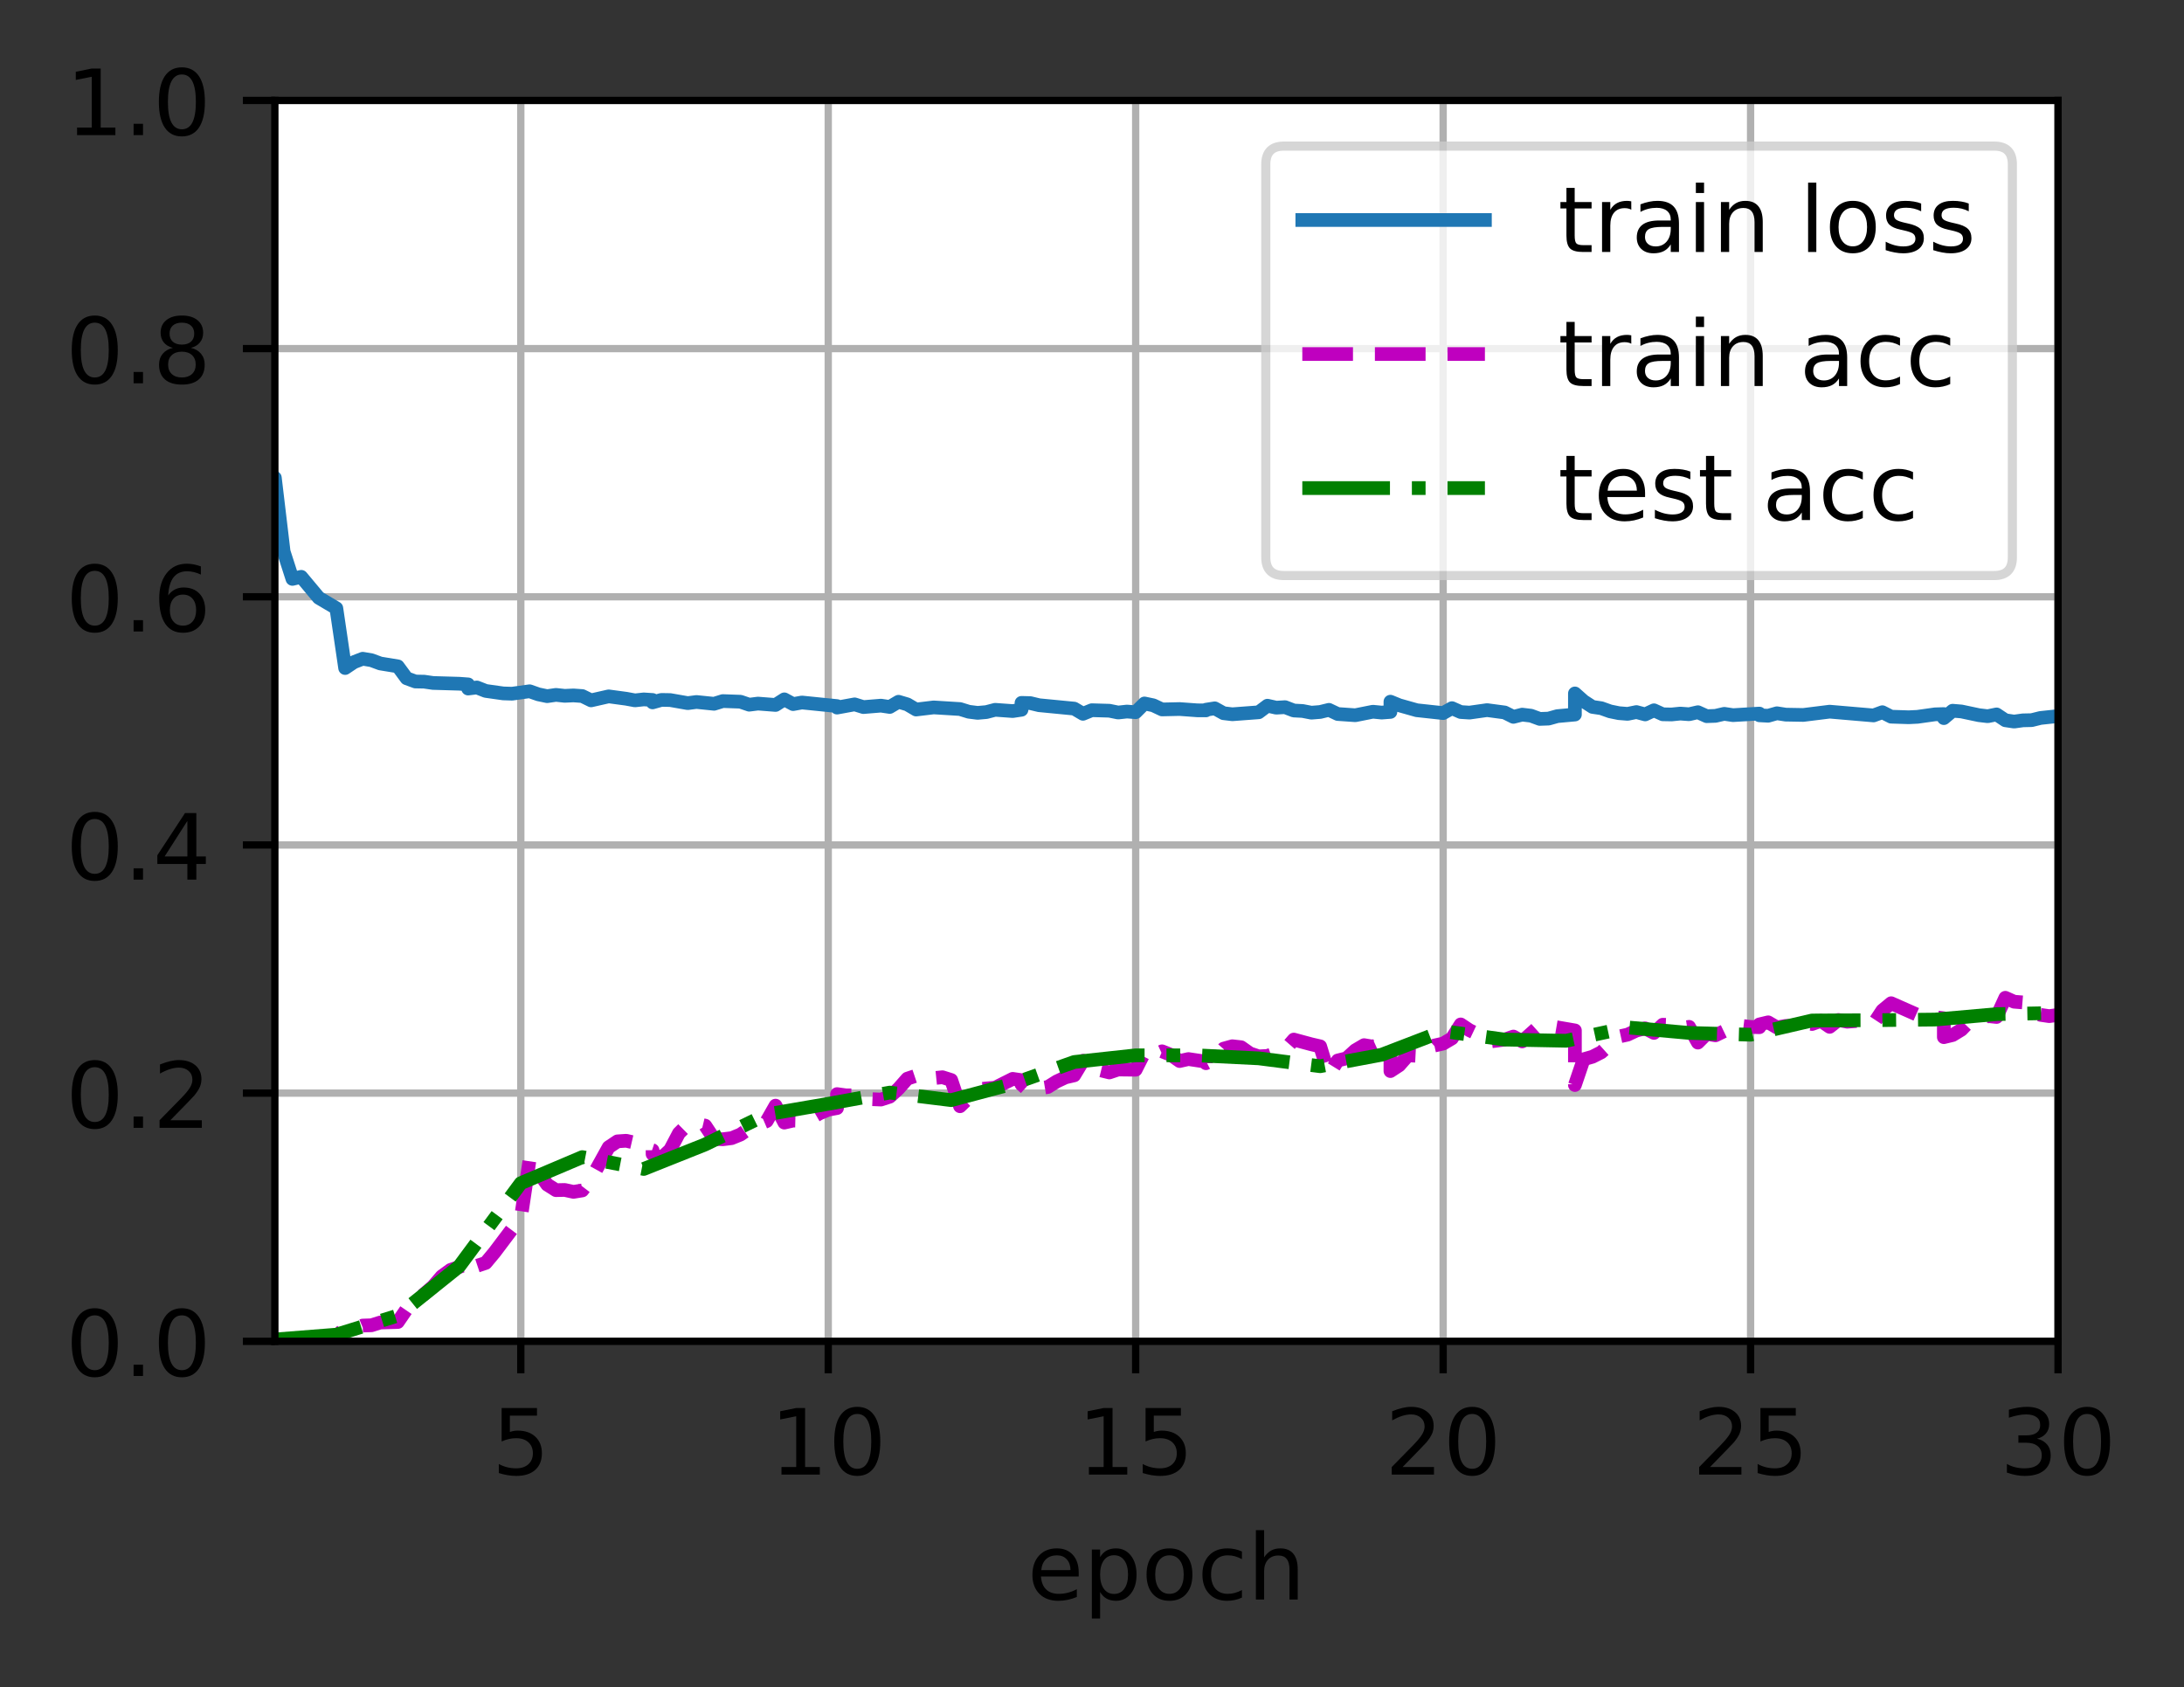 <?xml version="1.0" encoding="UTF-8"?>
<svg xmlns="http://www.w3.org/2000/svg" xmlns:xlink="http://www.w3.org/1999/xlink" width="299pt" height="231pt" viewBox="0 0 299 231" version="1.1">
<rect x="0" y="0" width="299" height="231" fill="#333333" stroke="none"/>
<defs>
<clipPath id="clip1">
  <path d="M 70 13.75 L 73 13.75 L 73 183.625 L 70 183.625 Z M 70 13.75 "/>
</clipPath>
<clipPath id="clip2">
  <path d="M 112 13.75 L 115 13.75 L 115 183.625 L 112 183.625 Z M 112 13.75 "/>
</clipPath>
<clipPath id="clip3">
  <path d="M 154 13.75 L 157 13.75 L 157 183.625 L 154 183.625 Z M 154 13.75 "/>
</clipPath>
<clipPath id="clip4">
  <path d="M 196 13.75 L 199 13.75 L 199 183.625 L 196 183.625 Z M 196 13.75 "/>
</clipPath>
<clipPath id="clip5">
  <path d="M 238 13.75 L 241 13.75 L 241 183.625 L 238 183.625 Z M 238 13.75 "/>
</clipPath>
<clipPath id="clip6">
  <path d="M 281 13.75 L 281.754 13.75 L 281.754 183.625 L 281 183.625 Z M 281 13.75 "/>
</clipPath>
<clipPath id="clip7">
  <path d="M 37.629 182 L 281.754 182 L 281.754 183.625 L 37.629 183.625 Z M 37.629 182 "/>
</clipPath>
<clipPath id="clip8">
  <path d="M 37.629 148 L 281.754 148 L 281.754 151 L 37.629 151 Z M 37.629 148 "/>
</clipPath>
<clipPath id="clip9">
  <path d="M 37.629 114 L 281.754 114 L 281.754 117 L 37.629 117 Z M 37.629 114 "/>
</clipPath>
<clipPath id="clip10">
  <path d="M 37.629 80 L 281.754 80 L 281.754 83 L 37.629 83 Z M 37.629 80 "/>
</clipPath>
<clipPath id="clip11">
  <path d="M 37.629 47 L 281.754 47 L 281.754 49 L 37.629 49 Z M 37.629 47 "/>
</clipPath>
<clipPath id="clip12">
  <path d="M 37.629 13.75 L 281.754 13.75 L 281.754 15 L 37.629 15 Z M 37.629 13.75 "/>
</clipPath>
<clipPath id="clip13">
  <path d="M 37.629 54 L 281.754 54 L 281.754 101 L 37.629 101 Z M 37.629 54 "/>
</clipPath>
<clipPath id="clip14">
  <path d="M 37.629 135 L 281.754 135 L 281.754 183.625 L 37.629 183.625 Z M 37.629 135 "/>
</clipPath>
<clipPath id="clip15">
  <path d="M 37.629 137 L 281.754 137 L 281.754 183.625 L 37.629 183.625 Z M 37.629 137 "/>
</clipPath>
<filter id="alpha" filterUnits="objectBoundingBox" x="0%" y="0%" width="100%" height="100%">
  <feColorMatrix type="matrix" in="SourceGraphic" values="0 0 0 0 1 0 0 0 0 1 0 0 0 0 1 0 0 0 1 0"/>
</filter>
<mask id="mask0">
  <g filter="url(#alpha)">
<rect x="0" y="0" width="299" height="231" style="fill:rgb(0%,0%,0%);fill-opacity:0.8;stroke:none;"/>
  </g>
</mask>
<clipPath id="clip16">
  <rect width="299" height="231"/>
</clipPath>
<g id="surface6" clip-path="url(#clip16)">
<path style="fill-rule:nonzero;fill:rgb(100%,100%,100%);fill-opacity:1;stroke-width:1;stroke-linecap:butt;stroke-linejoin:miter;stroke:rgb(80%,80%,80%);stroke-opacity:1;stroke-miterlimit:4;" d="M 140.634 63.034 L 218.403 63.034 C 219.738 63.034 220.403 62.366 220.403 61.034 L 220.403 18 C 220.403 16.666 219.738 16 218.403 16 L 140.634 16 C 139.3 16 138.634 16.666 138.634 18 L 138.634 61.034 C 138.634 62.366 139.3 63.034 140.634 63.034 Z M 140.634 63.034 " transform="matrix(1.25,0,0,1.25,0,0)"/>
</g>
</defs>
<g id="surface1">
<path style=" stroke:none;fill-rule:nonzero;fill:rgb(100%,100%,100%);fill-opacity:1;" d="M 37.629 183.625 L 281.754 183.625 L 281.754 13.75 L 37.629 13.75 Z M 37.629 183.625 "/>
<g clip-path="url(#clip1)" clip-rule="nonzero">
<path style="fill:none;stroke-width:0.8;stroke-linecap:square;stroke-linejoin:round;stroke:rgb(69.02%,69.02%,69.02%);stroke-opacity:1;stroke-miterlimit:4;" d="M 57.041 146.9 L 57.041 11 " transform="matrix(1.25,0,0,1.25,0,0)"/>
</g>
<path style="fill:none;stroke-width:0.8;stroke-linecap:butt;stroke-linejoin:round;stroke:rgb(0%,0%,0%);stroke-opacity:1;stroke-miterlimit:4;" d="M -0 0.001 L -0 3.501 " transform="matrix(1.25,0,0,1.25,71.301,183.624)"/>
<path style=" stroke:none;fill-rule:nonzero;fill:rgb(0%,0%,0%);fill-opacity:1;" d="M 68.676 192.758 L 73.516 192.758 L 73.516 193.797 L 69.805 193.797 L 69.805 196.031 C 69.98 195.969 70.16 195.922 70.34 195.895 C 70.52 195.863 70.699 195.848 70.879 195.848 C 71.895 195.848 72.699 196.129 73.293 196.684 C 73.887 197.242 74.188 197.996 74.188 198.949 C 74.188 199.93 73.879 200.691 73.27 201.234 C 72.66 201.777 71.797 202.051 70.688 202.051 C 70.305 202.051 69.914 202.016 69.52 201.953 C 69.121 201.887 68.711 201.789 68.289 201.66 L 68.289 200.418 C 68.656 200.617 69.035 200.766 69.426 200.863 C 69.816 200.961 70.227 201.012 70.664 201.012 C 71.367 201.012 71.926 200.824 72.336 200.457 C 72.746 200.086 72.953 199.582 72.953 198.949 C 72.953 198.312 72.746 197.812 72.336 197.441 C 71.926 197.07 71.367 196.887 70.664 196.887 C 70.332 196.887 70.004 196.922 69.676 196.996 C 69.348 197.066 69.016 197.184 68.676 197.336 Z M 68.676 192.758 "/>
<g clip-path="url(#clip2)" clip-rule="nonzero">
<path style="fill:none;stroke-width:0.8;stroke-linecap:square;stroke-linejoin:round;stroke:rgb(69.02%,69.02%,69.02%);stroke-opacity:1;stroke-miterlimit:4;" d="M 90.713 146.9 L 90.713 11 " transform="matrix(1.25,0,0,1.25,0,0)"/>
</g>
<path style="fill:none;stroke-width:0.8;stroke-linecap:butt;stroke-linejoin:round;stroke:rgb(0%,0%,0%);stroke-opacity:1;stroke-miterlimit:4;" d="M -0.001 0.001 L -0.001 3.501 " transform="matrix(1.25,0,0,1.25,113.392,183.624)"/>
<path style=" stroke:none;fill-rule:nonzero;fill:rgb(0%,0%,0%);fill-opacity:1;" d="M 106.988 200.836 L 109.004 200.836 L 109.004 193.883 L 106.812 194.32 L 106.812 193.199 L 108.992 192.758 L 110.223 192.758 L 110.223 200.836 L 112.238 200.836 L 112.238 201.871 L 106.988 201.871 Z M 106.988 200.836 "/>
<path style=" stroke:none;fill-rule:nonzero;fill:rgb(0%,0%,0%);fill-opacity:1;" d="M 117.363 193.57 C 116.73 193.57 116.254 193.883 115.934 194.508 C 115.613 195.133 115.453 196.07 115.453 197.324 C 115.453 198.574 115.613 199.512 115.934 200.137 C 116.254 200.762 116.73 201.074 117.363 201.074 C 118.004 201.074 118.484 200.762 118.801 200.137 C 119.121 199.512 119.281 198.574 119.281 197.324 C 119.281 196.07 119.121 195.133 118.801 194.508 C 118.484 193.883 118.004 193.57 117.363 193.57 Z M 117.363 192.594 C 118.387 192.594 119.168 193 119.707 193.809 C 120.246 194.613 120.516 195.789 120.516 197.324 C 120.516 198.859 120.246 200.031 119.707 200.84 C 119.168 201.645 118.387 202.051 117.363 202.051 C 116.344 202.051 115.562 201.645 115.023 200.84 C 114.484 200.031 114.215 198.859 114.215 197.324 C 114.215 195.789 114.484 194.613 115.023 193.809 C 115.562 193 116.344 192.594 117.363 192.594 Z M 117.363 192.594 "/>
<g clip-path="url(#clip3)" clip-rule="nonzero">
<path style="fill:none;stroke-width:0.8;stroke-linecap:square;stroke-linejoin:round;stroke:rgb(69.02%,69.02%,69.02%);stroke-opacity:1;stroke-miterlimit:4;" d="M 124.384 146.9 L 124.384 11 " transform="matrix(1.25,0,0,1.25,0,0)"/>
</g>
<path style="fill:none;stroke-width:0.8;stroke-linecap:butt;stroke-linejoin:round;stroke:rgb(0%,0%,0%);stroke-opacity:1;stroke-miterlimit:4;" d="M -0.002 0.001 L -0.002 3.501 " transform="matrix(1.25,0,0,1.25,155.482,183.624)"/>
<path style=" stroke:none;fill-rule:nonzero;fill:rgb(0%,0%,0%);fill-opacity:1;" d="M 149.078 200.836 L 151.094 200.836 L 151.094 193.883 L 148.902 194.32 L 148.902 193.199 L 151.082 192.758 L 152.312 192.758 L 152.312 200.836 L 154.328 200.836 L 154.328 201.871 L 149.078 201.871 Z M 149.078 200.836 "/>
<path style=" stroke:none;fill-rule:nonzero;fill:rgb(0%,0%,0%);fill-opacity:1;" d="M 156.832 192.758 L 161.672 192.758 L 161.672 193.797 L 157.961 193.797 L 157.961 196.031 C 158.141 195.969 158.316 195.922 158.496 195.895 C 158.676 195.863 158.855 195.848 159.035 195.848 C 160.051 195.848 160.855 196.129 161.449 196.684 C 162.047 197.242 162.344 197.996 162.344 198.949 C 162.344 199.93 162.039 200.691 161.426 201.234 C 160.816 201.777 159.957 202.051 158.844 202.051 C 158.461 202.051 158.074 202.016 157.676 201.953 C 157.281 201.887 156.871 201.789 156.445 201.66 L 156.445 200.418 C 156.812 200.617 157.191 200.766 157.582 200.863 C 157.973 200.961 158.387 201.012 158.82 201.012 C 159.523 201.012 160.082 200.824 160.492 200.457 C 160.902 200.086 161.109 199.582 161.109 198.949 C 161.109 198.312 160.902 197.812 160.492 197.441 C 160.082 197.07 159.523 196.887 158.82 196.887 C 158.492 196.887 158.16 196.922 157.832 196.996 C 157.508 197.066 157.172 197.184 156.832 197.336 Z M 156.832 192.758 "/>
<g clip-path="url(#clip4)" clip-rule="nonzero">
<path style="fill:none;stroke-width:0.8;stroke-linecap:square;stroke-linejoin:round;stroke:rgb(69.02%,69.02%,69.02%);stroke-opacity:1;stroke-miterlimit:4;" d="M 158.059 146.9 L 158.059 11 " transform="matrix(1.25,0,0,1.25,0,0)"/>
</g>
<path style="fill:none;stroke-width:0.8;stroke-linecap:butt;stroke-linejoin:round;stroke:rgb(0%,0%,0%);stroke-opacity:1;stroke-miterlimit:4;" d="M 0.001 0.001 L 0.001 3.501 " transform="matrix(1.25,0,0,1.25,197.573,183.624)"/>
<path style=" stroke:none;fill-rule:nonzero;fill:rgb(0%,0%,0%);fill-opacity:1;" d="M 192.02 200.836 L 196.32 200.836 L 196.32 201.871 L 190.535 201.871 L 190.535 200.836 C 191.004 200.352 191.641 199.699 192.449 198.887 C 193.258 198.07 193.766 197.543 193.973 197.305 C 194.367 196.863 194.641 196.488 194.797 196.18 C 194.953 195.875 195.035 195.57 195.035 195.273 C 195.035 194.789 194.863 194.395 194.523 194.09 C 194.184 193.785 193.742 193.633 193.195 193.633 C 192.809 193.633 192.402 193.699 191.973 193.832 C 191.543 193.969 191.086 194.172 190.598 194.445 L 190.598 193.199 C 191.094 193 191.555 192.848 191.988 192.746 C 192.418 192.645 192.812 192.594 193.172 192.594 C 194.117 192.594 194.867 192.832 195.43 193.305 C 195.992 193.773 196.273 194.406 196.273 195.195 C 196.273 195.57 196.203 195.926 196.062 196.262 C 195.922 196.594 195.668 196.992 195.297 197.445 C 195.195 197.566 194.871 197.906 194.324 198.469 C 193.781 199.035 193.012 199.82 192.02 200.836 Z M 192.02 200.836 "/>
<path style=" stroke:none;fill-rule:nonzero;fill:rgb(0%,0%,0%);fill-opacity:1;" d="M 201.547 193.57 C 200.91 193.57 200.434 193.883 200.113 194.508 C 199.793 195.133 199.637 196.07 199.637 197.324 C 199.637 198.574 199.793 199.512 200.113 200.137 C 200.434 200.762 200.91 201.074 201.547 201.074 C 202.184 201.074 202.664 200.762 202.984 200.137 C 203.305 199.512 203.465 198.574 203.465 197.324 C 203.465 196.07 203.305 195.133 202.984 194.508 C 202.664 193.883 202.184 193.57 201.547 193.57 Z M 201.547 192.594 C 202.566 192.594 203.348 193 203.887 193.809 C 204.426 194.613 204.695 195.789 204.695 197.324 C 204.695 198.859 204.426 200.031 203.887 200.84 C 203.348 201.645 202.566 202.051 201.547 202.051 C 200.523 202.051 199.746 201.645 199.207 200.84 C 198.668 200.031 198.398 198.859 198.398 197.324 C 198.398 195.789 198.668 194.613 199.207 193.809 C 199.746 193 200.523 192.594 201.547 192.594 Z M 201.547 192.594 "/>
<g clip-path="url(#clip5)" clip-rule="nonzero">
<path style="fill:none;stroke-width:0.8;stroke-linecap:square;stroke-linejoin:round;stroke:rgb(69.02%,69.02%,69.02%);stroke-opacity:1;stroke-miterlimit:4;" d="M 191.731 146.9 L 191.731 11 " transform="matrix(1.25,0,0,1.25,0,0)"/>
</g>
<path style="fill:none;stroke-width:0.8;stroke-linecap:butt;stroke-linejoin:round;stroke:rgb(0%,0%,0%);stroke-opacity:1;stroke-miterlimit:4;" d="M 0.001 0.001 L 0.001 3.501 " transform="matrix(1.25,0,0,1.25,239.663,183.624)"/>
<path style=" stroke:none;fill-rule:nonzero;fill:rgb(0%,0%,0%);fill-opacity:1;" d="M 234.109 200.836 L 238.41 200.836 L 238.41 201.871 L 232.625 201.871 L 232.625 200.836 C 233.094 200.352 233.73 199.699 234.539 198.887 C 235.348 198.07 235.855 197.543 236.062 197.305 C 236.457 196.863 236.73 196.488 236.887 196.18 C 237.047 195.875 237.125 195.57 237.125 195.273 C 237.125 194.789 236.953 194.395 236.613 194.09 C 236.273 193.785 235.832 193.633 235.285 193.633 C 234.898 193.633 234.492 193.699 234.062 193.832 C 233.633 193.969 233.176 194.172 232.688 194.445 L 232.688 193.199 C 233.184 193 233.645 192.848 234.078 192.746 C 234.508 192.645 234.906 192.594 235.262 192.594 C 236.207 192.594 236.961 192.832 237.52 193.305 C 238.082 193.773 238.363 194.406 238.363 195.195 C 238.363 195.57 238.293 195.926 238.152 196.262 C 238.012 196.594 237.758 196.992 237.387 197.445 C 237.285 197.566 236.961 197.906 236.414 198.469 C 235.871 199.035 235.102 199.82 234.109 200.836 Z M 234.109 200.836 "/>
<path style=" stroke:none;fill-rule:nonzero;fill:rgb(0%,0%,0%);fill-opacity:1;" d="M 241.012 192.758 L 245.852 192.758 L 245.852 193.797 L 242.141 193.797 L 242.141 196.031 C 242.32 195.969 242.5 195.922 242.676 195.895 C 242.855 195.863 243.035 195.848 243.215 195.848 C 244.234 195.848 245.039 196.129 245.633 196.684 C 246.227 197.242 246.523 197.996 246.523 198.949 C 246.523 199.93 246.219 200.691 245.609 201.234 C 244.996 201.777 244.137 202.051 243.027 202.051 C 242.645 202.051 242.254 202.016 241.855 201.953 C 241.461 201.887 241.051 201.789 240.629 201.66 L 240.629 200.418 C 240.992 200.617 241.371 200.766 241.762 200.863 C 242.152 200.961 242.566 201.012 243 201.012 C 243.707 201.012 244.262 200.824 244.672 200.457 C 245.086 200.086 245.289 199.582 245.289 198.949 C 245.289 198.312 245.086 197.812 244.672 197.441 C 244.262 197.07 243.707 196.887 243 196.887 C 242.672 196.887 242.344 196.922 242.016 196.996 C 241.688 197.066 241.355 197.184 241.012 197.336 Z M 241.012 192.758 "/>
<g clip-path="url(#clip6)" clip-rule="nonzero">
<path style="fill:none;stroke-width:0.8;stroke-linecap:square;stroke-linejoin:round;stroke:rgb(69.02%,69.02%,69.02%);stroke-opacity:1;stroke-miterlimit:4;" d="M 225.403 146.9 L 225.403 11 " transform="matrix(1.25,0,0,1.25,0,0)"/>
</g>
<path style="fill:none;stroke-width:0.8;stroke-linecap:butt;stroke-linejoin:round;stroke:rgb(0%,0%,0%);stroke-opacity:1;stroke-miterlimit:4;" d="M 0 0.001 L 0 3.501 " transform="matrix(1.25,0,0,1.25,281.754,183.624)"/>
<path style=" stroke:none;fill-rule:nonzero;fill:rgb(0%,0%,0%);fill-opacity:1;" d="M 278.875 196.957 C 279.461 197.086 279.922 197.348 280.254 197.746 C 280.586 198.145 280.75 198.637 280.75 199.223 C 280.75 200.121 280.441 200.816 279.824 201.312 C 279.207 201.805 278.328 202.051 277.188 202.051 C 276.805 202.051 276.414 202.012 276.008 201.938 C 275.602 201.859 275.184 201.746 274.754 201.598 L 274.754 200.406 C 275.094 200.605 275.469 200.758 275.875 200.859 C 276.281 200.961 276.707 201.012 277.152 201.012 C 277.926 201.012 278.512 200.859 278.918 200.555 C 279.324 200.25 279.523 199.805 279.523 199.223 C 279.523 198.688 279.336 198.266 278.961 197.965 C 278.586 197.66 278.062 197.508 277.391 197.508 L 276.328 197.508 L 276.328 196.496 L 277.438 196.496 C 278.047 196.496 278.508 196.375 278.828 196.133 C 279.152 195.891 279.312 195.539 279.312 195.086 C 279.312 194.617 279.148 194.258 278.812 194.008 C 278.484 193.758 278.008 193.633 277.391 193.633 C 277.051 193.633 276.688 193.668 276.305 193.742 C 275.914 193.816 275.492 193.93 275.027 194.082 L 275.027 192.984 C 275.496 192.855 275.934 192.758 276.344 192.691 C 276.754 192.629 277.137 192.594 277.5 192.594 C 278.438 192.594 279.176 192.809 279.719 193.234 C 280.266 193.656 280.539 194.23 280.539 194.957 C 280.539 195.461 280.395 195.887 280.105 196.234 C 279.816 196.582 279.406 196.824 278.875 196.957 Z M 278.875 196.957 "/>
<path style=" stroke:none;fill-rule:nonzero;fill:rgb(0%,0%,0%);fill-opacity:1;" d="M 285.727 193.57 C 285.094 193.57 284.613 193.883 284.293 194.508 C 283.977 195.133 283.816 196.07 283.816 197.324 C 283.816 198.574 283.977 199.512 284.293 200.137 C 284.613 200.762 285.094 201.074 285.727 201.074 C 286.367 201.074 286.844 200.762 287.164 200.137 C 287.484 199.512 287.645 198.574 287.645 197.324 C 287.645 196.07 287.484 195.133 287.164 194.508 C 286.844 193.883 286.367 193.57 285.727 193.57 Z M 285.727 192.594 C 286.75 192.594 287.527 193 288.066 193.809 C 288.605 194.613 288.875 195.789 288.875 197.324 C 288.875 198.859 288.605 200.031 288.066 200.84 C 287.527 201.645 286.75 202.051 285.727 202.051 C 284.707 202.051 283.926 201.645 283.387 200.84 C 282.848 200.031 282.578 198.859 282.578 197.324 C 282.578 195.789 282.848 194.613 283.387 193.809 C 283.926 193 284.707 192.594 285.727 192.594 Z M 285.727 192.594 "/>
<path style=" stroke:none;fill-rule:nonzero;fill:rgb(0%,0%,0%);fill-opacity:1;" d="M 147.68 215.27 L 147.68 215.82 L 142.516 215.82 C 142.566 216.594 142.801 217.184 143.219 217.586 C 143.633 217.992 144.215 218.195 144.961 218.195 C 145.391 218.195 145.809 218.141 146.211 218.035 C 146.617 217.93 147.02 217.773 147.422 217.559 L 147.422 218.621 C 147.016 218.793 146.602 218.922 146.18 219.012 C 145.758 219.102 145.328 219.148 144.891 219.148 C 143.801 219.148 142.938 218.832 142.301 218.195 C 141.664 217.562 141.344 216.703 141.344 215.617 C 141.344 214.5 141.648 213.613 142.25 212.957 C 142.855 212.297 143.672 211.969 144.695 211.969 C 145.617 211.969 146.344 212.266 146.879 212.859 C 147.414 213.449 147.68 214.254 147.68 215.27 Z M 146.559 214.941 C 146.551 214.328 146.379 213.836 146.043 213.473 C 145.707 213.105 145.262 212.922 144.711 212.922 C 144.082 212.922 143.582 213.098 143.203 213.453 C 142.828 213.805 142.613 214.305 142.555 214.949 Z M 146.559 214.941 "/>
<path style=" stroke:none;fill-rule:nonzero;fill:rgb(0%,0%,0%);fill-opacity:1;" d="M 150.609 217.945 L 150.609 221.57 L 149.48 221.57 L 149.48 212.133 L 150.609 212.133 L 150.609 213.172 C 150.848 212.766 151.145 212.465 151.504 212.266 C 151.867 212.07 152.297 211.969 152.797 211.969 C 153.625 211.969 154.301 212.301 154.82 212.957 C 155.34 213.617 155.598 214.484 155.598 215.559 C 155.598 216.633 155.34 217.5 154.82 218.16 C 154.301 218.816 153.625 219.148 152.797 219.148 C 152.297 219.148 151.867 219.047 151.504 218.852 C 151.145 218.652 150.848 218.352 150.609 217.945 Z M 154.434 215.559 C 154.434 214.73 154.262 214.086 153.922 213.613 C 153.582 213.145 153.117 212.91 152.523 212.91 C 151.926 212.91 151.461 213.145 151.121 213.613 C 150.781 214.086 150.609 214.73 150.609 215.559 C 150.609 216.383 150.781 217.031 151.121 217.5 C 151.461 217.973 151.926 218.207 152.523 218.207 C 153.117 218.207 153.582 217.973 153.922 217.5 C 154.262 217.031 154.434 216.383 154.434 215.559 Z M 154.434 215.559 "/>
<path style=" stroke:none;fill-rule:nonzero;fill:rgb(0%,0%,0%);fill-opacity:1;" d="M 160.109 212.922 C 159.508 212.922 159.031 213.156 158.68 213.625 C 158.328 214.098 158.156 214.738 158.156 215.559 C 158.156 216.375 158.328 217.02 158.676 217.488 C 159.023 217.961 159.5 218.195 160.109 218.195 C 160.707 218.195 161.18 217.957 161.531 217.488 C 161.879 217.016 162.055 216.371 162.055 215.559 C 162.055 214.746 161.879 214.105 161.531 213.633 C 161.18 213.156 160.707 212.922 160.109 212.922 Z M 160.109 211.969 C 161.086 211.969 161.852 212.289 162.406 212.922 C 162.969 213.559 163.246 214.434 163.246 215.559 C 163.246 216.676 162.969 217.555 162.406 218.191 C 161.852 218.828 161.086 219.148 160.109 219.148 C 159.125 219.148 158.359 218.828 157.805 218.191 C 157.25 217.555 156.969 216.676 156.969 215.559 C 156.969 214.434 157.25 213.559 157.805 212.922 C 158.359 212.289 159.125 211.969 160.109 211.969 Z M 160.109 211.969 "/>
<path style=" stroke:none;fill-rule:nonzero;fill:rgb(0%,0%,0%);fill-opacity:1;" d="M 170.027 212.395 L 170.027 213.445 C 169.707 213.27 169.391 213.141 169.07 213.051 C 168.754 212.965 168.43 212.922 168.105 212.922 C 167.375 212.922 166.809 213.152 166.406 213.613 C 166.004 214.074 165.801 214.723 165.801 215.559 C 165.801 216.391 166.004 217.039 166.406 217.504 C 166.809 217.965 167.375 218.195 168.105 218.195 C 168.43 218.195 168.754 218.152 169.07 218.062 C 169.391 217.977 169.707 217.844 170.027 217.668 L 170.027 218.707 C 169.711 218.855 169.387 218.965 169.051 219.035 C 168.719 219.109 168.359 219.148 167.98 219.148 C 166.953 219.148 166.133 218.824 165.527 218.176 C 164.922 217.531 164.617 216.656 164.617 215.559 C 164.617 214.441 164.926 213.566 165.535 212.93 C 166.148 212.289 166.988 211.969 168.055 211.969 C 168.402 211.969 168.738 212.004 169.066 212.078 C 169.398 212.148 169.715 212.254 170.027 212.395 Z M 170.027 212.395 "/>
<path style=" stroke:none;fill-rule:nonzero;fill:rgb(0%,0%,0%);fill-opacity:1;" d="M 177.664 214.844 L 177.664 218.969 L 176.539 218.969 L 176.539 214.879 C 176.539 214.234 176.414 213.75 176.16 213.43 C 175.91 213.105 175.531 212.945 175.027 212.945 C 174.418 212.945 173.941 213.141 173.59 213.527 C 173.242 213.91 173.066 214.438 173.066 215.105 L 173.066 218.969 L 171.938 218.969 L 171.938 209.473 L 173.066 209.473 L 173.066 213.195 C 173.336 212.785 173.652 212.477 174.016 212.273 C 174.379 212.07 174.801 211.969 175.277 211.969 C 176.062 211.969 176.656 212.211 177.059 212.699 C 177.461 213.184 177.664 213.898 177.664 214.844 Z M 177.664 214.844 "/>
<g clip-path="url(#clip7)" clip-rule="nonzero">
<path style="fill:none;stroke-width:0.8;stroke-linecap:square;stroke-linejoin:round;stroke:rgb(69.02%,69.02%,69.02%);stroke-opacity:1;stroke-miterlimit:4;" d="M 30.103 146.9 L 225.403 146.9 " transform="matrix(1.25,0,0,1.25,0,0)"/>
</g>
<path style="fill:none;stroke-width:0.8;stroke-linecap:butt;stroke-linejoin:round;stroke:rgb(0%,0%,0%);stroke-opacity:1;stroke-miterlimit:4;" d="M 0 0.001 L -3.5 0.001 " transform="matrix(1.25,0,0,1.25,37.629,183.624)"/>
<path style=" stroke:none;fill-rule:nonzero;fill:rgb(0%,0%,0%);fill-opacity:1;" d="M 12.973 180.07 C 12.34 180.07 11.859 180.383 11.539 181.008 C 11.223 181.633 11.062 182.57 11.062 183.824 C 11.062 185.074 11.223 186.012 11.539 186.637 C 11.859 187.262 12.34 187.574 12.973 187.574 C 13.613 187.574 14.09 187.262 14.41 186.637 C 14.73 186.012 14.891 185.074 14.891 183.824 C 14.891 182.57 14.73 181.633 14.41 181.008 C 14.09 180.383 13.613 180.07 12.973 180.07 Z M 12.973 179.094 C 13.996 179.094 14.773 179.5 15.312 180.309 C 15.852 181.117 16.125 182.289 16.125 183.824 C 16.125 185.359 15.852 186.531 15.312 187.34 C 14.773 188.148 13.996 188.551 12.973 188.551 C 11.953 188.551 11.172 188.148 10.633 187.34 C 10.094 186.531 9.824 185.359 9.824 183.824 C 9.824 182.289 10.094 181.117 10.633 180.309 C 11.172 179.5 11.953 179.094 12.973 179.094 Z M 12.973 179.094 "/>
<path style=" stroke:none;fill-rule:nonzero;fill:rgb(0%,0%,0%);fill-opacity:1;" d="M 18.289 186.82 L 19.578 186.82 L 19.578 188.371 L 18.289 188.371 Z M 18.289 186.82 "/>
<path style=" stroke:none;fill-rule:nonzero;fill:rgb(0%,0%,0%);fill-opacity:1;" d="M 24.898 180.07 C 24.266 180.07 23.789 180.383 23.469 181.008 C 23.148 181.633 22.988 182.57 22.988 183.824 C 22.988 185.074 23.148 186.012 23.469 186.637 C 23.789 187.262 24.266 187.574 24.898 187.574 C 25.539 187.574 26.016 187.262 26.336 186.637 C 26.656 186.012 26.816 185.074 26.816 183.824 C 26.816 182.57 26.656 181.633 26.336 181.008 C 26.016 180.383 25.539 180.07 24.898 180.07 Z M 24.898 179.094 C 25.922 179.094 26.703 179.5 27.242 180.309 C 27.781 181.117 28.051 182.289 28.051 183.824 C 28.051 185.359 27.781 186.531 27.242 187.34 C 26.703 188.148 25.922 188.551 24.898 188.551 C 23.879 188.551 23.098 188.148 22.559 187.34 C 22.02 186.531 21.75 185.359 21.75 183.824 C 21.75 182.289 22.02 181.117 22.559 180.309 C 23.098 179.5 23.879 179.094 24.898 179.094 Z M 24.898 179.094 "/>
<g clip-path="url(#clip8)" clip-rule="nonzero">
<path style="fill:none;stroke-width:0.8;stroke-linecap:square;stroke-linejoin:round;stroke:rgb(69.02%,69.02%,69.02%);stroke-opacity:1;stroke-miterlimit:4;" d="M 30.103 119.719 L 225.403 119.719 " transform="matrix(1.25,0,0,1.25,0,0)"/>
</g>
<path style="fill:none;stroke-width:0.8;stroke-linecap:butt;stroke-linejoin:round;stroke:rgb(0%,0%,0%);stroke-opacity:1;stroke-miterlimit:4;" d="M 0 -0 L -3.5 -0 " transform="matrix(1.25,0,0,1.25,37.629,149.649)"/>
<path style=" stroke:none;fill-rule:nonzero;fill:rgb(0%,0%,0%);fill-opacity:1;" d="M 12.973 146.098 C 12.34 146.098 11.859 146.41 11.539 147.035 C 11.223 147.66 11.062 148.598 11.062 149.852 C 11.062 151.102 11.223 152.035 11.539 152.66 C 11.859 153.285 12.34 153.598 12.973 153.598 C 13.613 153.598 14.09 153.285 14.41 152.66 C 14.73 152.035 14.891 151.102 14.891 149.852 C 14.891 148.598 14.73 147.66 14.41 147.035 C 14.09 146.41 13.613 146.098 12.973 146.098 Z M 12.973 145.121 C 13.996 145.121 14.773 145.523 15.312 146.332 C 15.852 147.141 16.125 148.312 16.125 149.852 C 16.125 151.387 15.852 152.555 15.312 153.363 C 14.773 154.172 13.996 154.574 12.973 154.574 C 11.953 154.574 11.172 154.172 10.633 153.363 C 10.094 152.555 9.824 151.387 9.824 149.852 C 9.824 148.312 10.094 147.141 10.633 146.332 C 11.172 145.523 11.953 145.121 12.973 145.121 Z M 12.973 145.121 "/>
<path style=" stroke:none;fill-rule:nonzero;fill:rgb(0%,0%,0%);fill-opacity:1;" d="M 18.289 152.848 L 19.578 152.848 L 19.578 154.398 L 18.289 154.398 Z M 18.289 152.848 "/>
<path style=" stroke:none;fill-rule:nonzero;fill:rgb(0%,0%,0%);fill-opacity:1;" d="M 23.324 153.359 L 27.629 153.359 L 27.629 154.398 L 21.844 154.398 L 21.844 153.359 C 22.309 152.875 22.945 152.227 23.754 151.41 C 24.562 150.594 25.07 150.07 25.277 149.832 C 25.672 149.391 25.949 149.016 26.105 148.707 C 26.262 148.398 26.34 148.098 26.34 147.801 C 26.34 147.316 26.172 146.922 25.832 146.617 C 25.492 146.312 25.047 146.156 24.504 146.156 C 24.117 146.156 23.707 146.227 23.277 146.359 C 22.848 146.492 22.391 146.695 21.902 146.969 L 21.902 145.723 C 22.398 145.523 22.863 145.375 23.293 145.273 C 23.727 145.172 24.121 145.121 24.48 145.121 C 25.422 145.121 26.176 145.355 26.738 145.828 C 27.297 146.301 27.578 146.93 27.578 147.719 C 27.578 148.094 27.508 148.449 27.367 148.785 C 27.227 149.121 26.973 149.516 26.602 149.973 C 26.5 150.09 26.176 150.434 25.633 150.996 C 25.086 151.559 24.316 152.348 23.324 153.359 Z M 23.324 153.359 "/>
<g clip-path="url(#clip9)" clip-rule="nonzero">
<path style="fill:none;stroke-width:0.8;stroke-linecap:square;stroke-linejoin:round;stroke:rgb(69.02%,69.02%,69.02%);stroke-opacity:1;stroke-miterlimit:4;" d="M 30.103 92.541 L 225.403 92.541 " transform="matrix(1.25,0,0,1.25,0,0)"/>
</g>
<path style="fill:none;stroke-width:0.8;stroke-linecap:butt;stroke-linejoin:round;stroke:rgb(0%,0%,0%);stroke-opacity:1;stroke-miterlimit:4;" d="M 0 0.001 L -3.5 0.001 " transform="matrix(1.25,0,0,1.25,37.629,115.674)"/>
<path style=" stroke:none;fill-rule:nonzero;fill:rgb(0%,0%,0%);fill-opacity:1;" d="M 12.973 112.121 C 12.34 112.121 11.859 112.434 11.539 113.059 C 11.223 113.684 11.062 114.621 11.062 115.875 C 11.062 117.125 11.223 118.062 11.539 118.688 C 11.859 119.312 12.34 119.625 12.973 119.625 C 13.613 119.625 14.09 119.312 14.41 118.688 C 14.73 118.062 14.891 117.125 14.891 115.875 C 14.891 114.621 14.73 113.684 14.41 113.059 C 14.09 112.434 13.613 112.121 12.973 112.121 Z M 12.973 111.145 C 13.996 111.145 14.773 111.551 15.312 112.359 C 15.852 113.164 16.125 114.34 16.125 115.875 C 16.125 117.41 15.852 118.582 15.312 119.391 C 14.773 120.195 13.996 120.602 12.973 120.602 C 11.953 120.602 11.172 120.195 10.633 119.391 C 10.094 118.582 9.824 117.41 9.824 115.875 C 9.824 114.34 10.094 113.164 10.633 112.359 C 11.172 111.551 11.953 111.145 12.973 111.145 Z M 12.973 111.145 "/>
<path style=" stroke:none;fill-rule:nonzero;fill:rgb(0%,0%,0%);fill-opacity:1;" d="M 18.289 118.871 L 19.578 118.871 L 19.578 120.422 L 18.289 120.422 Z M 18.289 118.871 "/>
<path style=" stroke:none;fill-rule:nonzero;fill:rgb(0%,0%,0%);fill-opacity:1;" d="M 25.652 112.383 L 22.539 117.25 L 25.652 117.25 Z M 25.328 111.309 L 26.879 111.309 L 26.879 117.25 L 28.18 117.25 L 28.18 118.273 L 26.879 118.273 L 26.879 120.422 L 25.652 120.422 L 25.652 118.273 L 21.539 118.273 L 21.539 117.086 Z M 25.328 111.309 "/>
<g clip-path="url(#clip10)" clip-rule="nonzero">
<path style="fill:none;stroke-width:0.8;stroke-linecap:square;stroke-linejoin:round;stroke:rgb(69.02%,69.02%,69.02%);stroke-opacity:1;stroke-miterlimit:4;" d="M 30.103 65.359 L 225.403 65.359 " transform="matrix(1.25,0,0,1.25,0,0)"/>
</g>
<path style="fill:none;stroke-width:0.8;stroke-linecap:butt;stroke-linejoin:round;stroke:rgb(0%,0%,0%);stroke-opacity:1;stroke-miterlimit:4;" d="M 0 0 L -3.5 0 " transform="matrix(1.25,0,0,1.25,37.629,81.699)"/>
<path style=" stroke:none;fill-rule:nonzero;fill:rgb(0%,0%,0%);fill-opacity:1;" d="M 12.973 78.148 C 12.34 78.148 11.859 78.461 11.539 79.086 C 11.223 79.707 11.062 80.648 11.062 81.902 C 11.062 83.148 11.223 84.086 11.539 84.711 C 11.859 85.336 12.34 85.648 12.973 85.648 C 13.613 85.648 14.09 85.336 14.41 84.711 C 14.73 84.086 14.891 83.148 14.891 81.902 C 14.891 80.648 14.73 79.707 14.41 79.086 C 14.09 78.461 13.613 78.148 12.973 78.148 Z M 12.973 77.172 C 13.996 77.172 14.773 77.574 15.312 78.383 C 15.852 79.191 16.125 80.363 16.125 81.902 C 16.125 83.434 15.852 84.605 15.312 85.414 C 14.773 86.223 13.996 86.625 12.973 86.625 C 11.953 86.625 11.172 86.223 10.633 85.414 C 10.094 84.605 9.824 83.434 9.824 81.902 C 9.824 80.363 10.094 79.191 10.633 78.383 C 11.172 77.574 11.953 77.172 12.973 77.172 Z M 12.973 77.172 "/>
<path style=" stroke:none;fill-rule:nonzero;fill:rgb(0%,0%,0%);fill-opacity:1;" d="M 18.289 84.898 L 19.578 84.898 L 19.578 86.449 L 18.289 86.449 Z M 18.289 84.898 "/>
<path style=" stroke:none;fill-rule:nonzero;fill:rgb(0%,0%,0%);fill-opacity:1;" d="M 25.055 81.402 C 24.5 81.402 24.062 81.59 23.738 81.969 C 23.414 82.348 23.254 82.867 23.254 83.523 C 23.254 84.18 23.414 84.699 23.738 85.078 C 24.062 85.461 24.5 85.648 25.055 85.648 C 25.605 85.648 26.043 85.461 26.367 85.078 C 26.691 84.699 26.852 84.18 26.852 83.523 C 26.852 82.867 26.691 82.348 26.367 81.969 C 26.043 81.59 25.605 81.402 25.055 81.402 Z M 27.5 77.535 L 27.5 78.66 C 27.191 78.512 26.879 78.402 26.562 78.324 C 26.246 78.246 25.934 78.207 25.625 78.207 C 24.812 78.207 24.191 78.484 23.762 79.031 C 23.332 79.582 23.086 80.41 23.027 81.523 C 23.266 81.168 23.566 80.898 23.93 80.707 C 24.293 80.52 24.691 80.426 25.125 80.426 C 26.039 80.426 26.766 80.703 27.297 81.258 C 27.828 81.812 28.094 82.57 28.094 83.523 C 28.094 84.461 27.816 85.211 27.262 85.777 C 26.707 86.344 25.973 86.625 25.055 86.625 C 24 86.625 23.191 86.223 22.637 85.414 C 22.078 84.605 21.801 83.434 21.801 81.902 C 21.801 80.461 22.141 79.312 22.824 78.457 C 23.508 77.598 24.426 77.172 25.578 77.172 C 25.887 77.172 26.199 77.203 26.516 77.262 C 26.828 77.324 27.156 77.414 27.5 77.535 Z M 27.5 77.535 "/>
<g clip-path="url(#clip11)" clip-rule="nonzero">
<path style="fill:none;stroke-width:0.8;stroke-linecap:square;stroke-linejoin:round;stroke:rgb(69.02%,69.02%,69.02%);stroke-opacity:1;stroke-miterlimit:4;" d="M 30.103 38.178 L 225.403 38.178 " transform="matrix(1.25,0,0,1.25,0,0)"/>
</g>
<path style="fill:none;stroke-width:0.8;stroke-linecap:butt;stroke-linejoin:round;stroke:rgb(0%,0%,0%);stroke-opacity:1;stroke-miterlimit:4;" d="M 0 -0.001 L -3.5 -0.001 " transform="matrix(1.25,0,0,1.25,37.629,47.724)"/>
<path style=" stroke:none;fill-rule:nonzero;fill:rgb(0%,0%,0%);fill-opacity:1;" d="M 12.973 44.172 C 12.34 44.172 11.859 44.484 11.539 45.109 C 11.223 45.734 11.062 46.672 11.062 47.926 C 11.062 49.176 11.223 50.113 11.539 50.738 C 11.859 51.363 12.34 51.676 12.973 51.676 C 13.613 51.676 14.09 51.363 14.41 50.738 C 14.73 50.113 14.891 49.176 14.891 47.926 C 14.891 46.672 14.73 45.734 14.41 45.109 C 14.09 44.484 13.613 44.172 12.973 44.172 Z M 12.973 43.195 C 13.996 43.195 14.773 43.602 15.312 44.41 C 15.852 45.215 16.125 46.387 16.125 47.926 C 16.125 49.461 15.852 50.633 15.312 51.441 C 14.773 52.246 13.996 52.652 12.973 52.652 C 11.953 52.652 11.172 52.246 10.633 51.441 C 10.094 50.633 9.824 49.461 9.824 47.926 C 9.824 46.387 10.094 45.215 10.633 44.41 C 11.172 43.602 11.953 43.195 12.973 43.195 Z M 12.973 43.195 "/>
<path style=" stroke:none;fill-rule:nonzero;fill:rgb(0%,0%,0%);fill-opacity:1;" d="M 18.289 50.922 L 19.578 50.922 L 19.578 52.473 L 18.289 52.473 Z M 18.289 50.922 "/>
<path style=" stroke:none;fill-rule:nonzero;fill:rgb(0%,0%,0%);fill-opacity:1;" d="M 24.898 48.145 C 24.312 48.145 23.852 48.301 23.516 48.617 C 23.18 48.93 23.016 49.359 23.016 49.91 C 23.016 50.457 23.18 50.891 23.516 51.203 C 23.852 51.516 24.312 51.676 24.898 51.676 C 25.484 51.676 25.945 51.516 26.285 51.203 C 26.621 50.887 26.793 50.453 26.793 49.91 C 26.793 49.359 26.625 48.93 26.289 48.617 C 25.953 48.301 25.488 48.145 24.898 48.145 Z M 23.668 47.621 C 23.137 47.492 22.727 47.246 22.43 46.883 C 22.137 46.52 21.988 46.078 21.988 45.559 C 21.988 44.828 22.246 44.254 22.766 43.832 C 23.285 43.406 23.996 43.195 24.898 43.195 C 25.805 43.195 26.52 43.406 27.035 43.832 C 27.551 44.254 27.812 44.828 27.812 45.559 C 27.812 46.078 27.664 46.52 27.367 46.883 C 27.074 47.246 26.664 47.492 26.141 47.621 C 26.734 47.758 27.195 48.031 27.527 48.434 C 27.859 48.836 28.023 49.328 28.023 49.91 C 28.023 50.793 27.754 51.473 27.215 51.945 C 26.676 52.414 25.902 52.652 24.898 52.652 C 23.895 52.652 23.121 52.414 22.582 51.945 C 22.043 51.473 21.773 50.793 21.773 49.91 C 21.773 49.328 21.941 48.836 22.273 48.434 C 22.609 48.031 23.074 47.758 23.668 47.621 Z M 23.215 45.676 C 23.215 46.145 23.363 46.512 23.656 46.777 C 23.953 47.043 24.367 47.176 24.898 47.176 C 25.43 47.176 25.844 47.043 26.141 46.777 C 26.441 46.512 26.59 46.145 26.59 45.676 C 26.59 45.203 26.441 44.832 26.141 44.57 C 25.844 44.305 25.43 44.172 24.898 44.172 C 24.367 44.172 23.953 44.305 23.656 44.57 C 23.363 44.832 23.215 45.203 23.215 45.676 Z M 23.215 45.676 "/>
<g clip-path="url(#clip12)" clip-rule="nonzero">
<path style="fill:none;stroke-width:0.8;stroke-linecap:square;stroke-linejoin:round;stroke:rgb(69.02%,69.02%,69.02%);stroke-opacity:1;stroke-miterlimit:4;" d="M 30.103 11 L 225.403 11 " transform="matrix(1.25,0,0,1.25,0,0)"/>
</g>
<path style="fill:none;stroke-width:0.8;stroke-linecap:butt;stroke-linejoin:round;stroke:rgb(0%,0%,0%);stroke-opacity:1;stroke-miterlimit:4;" d="M 0 0.001 L -3.5 0.001 " transform="matrix(1.25,0,0,1.25,37.629,13.749)"/>
<path style=" stroke:none;fill-rule:nonzero;fill:rgb(0%,0%,0%);fill-opacity:1;" d="M 10.551 17.461 L 12.562 17.461 L 12.562 10.508 L 10.375 10.945 L 10.375 9.824 L 12.555 9.383 L 13.785 9.383 L 13.785 17.461 L 15.797 17.461 L 15.797 18.496 L 10.551 18.496 Z M 10.551 17.461 "/>
<path style=" stroke:none;fill-rule:nonzero;fill:rgb(0%,0%,0%);fill-opacity:1;" d="M 18.289 16.945 L 19.578 16.945 L 19.578 18.496 L 18.289 18.496 Z M 18.289 16.945 "/>
<path style=" stroke:none;fill-rule:nonzero;fill:rgb(0%,0%,0%);fill-opacity:1;" d="M 24.898 10.195 C 24.266 10.195 23.789 10.508 23.469 11.133 C 23.148 11.758 22.988 12.695 22.988 13.949 C 22.988 15.199 23.148 16.137 23.469 16.762 C 23.789 17.387 24.266 17.699 24.898 17.699 C 25.539 17.699 26.016 17.387 26.336 16.762 C 26.656 16.137 26.816 15.199 26.816 13.949 C 26.816 12.695 26.656 11.758 26.336 11.133 C 26.016 10.508 25.539 10.195 24.898 10.195 Z M 24.898 9.219 C 25.922 9.219 26.703 9.625 27.242 10.434 C 27.781 11.242 28.051 12.414 28.051 13.949 C 28.051 15.484 27.781 16.656 27.242 17.465 C 26.703 18.273 25.922 18.676 24.898 18.676 C 23.879 18.676 23.098 18.273 22.559 17.465 C 22.02 16.656 21.75 15.484 21.75 13.949 C 21.75 12.414 22.02 11.242 22.559 10.434 C 23.098 9.625 23.879 9.219 24.898 9.219 Z M 24.898 9.219 "/>
<g clip-path="url(#clip13)" clip-rule="nonzero">
<path style="fill:none;stroke-width:1.5;stroke-linecap:square;stroke-linejoin:round;stroke:rgb(12.157%,46.667%,70.588%);stroke-opacity:1;stroke-miterlimit:4;" d="M 24.331 47.388 L 25.294 44.822 L 26.256 47.85 L 27.216 49.759 L 28.178 50.041 L 29.141 51.497 L 30.103 52.325 L 31.066 60.416 L 32.028 63.4 L 32.991 63.172 L 34.913 65.472 L 36.837 66.612 L 37.8 73.162 L 38.763 72.516 L 39.725 72.144 L 40.684 72.306 L 41.647 72.662 L 43.572 72.978 L 44.534 74.284 L 45.497 74.638 L 46.459 74.656 L 47.422 74.797 L 50.306 74.881 L 51.269 74.953 L 51.269 75.409 L 52.231 75.291 L 53.194 75.669 L 55.116 75.941 L 56.078 75.972 L 58.003 75.706 L 58.966 76.044 L 59.928 76.244 L 60.891 76.103 L 61.85 76.206 L 62.812 76.162 L 63.775 76.231 L 64.737 76.703 L 66.662 76.266 L 68.584 76.525 L 69.547 76.703 L 70.509 76.597 L 71.472 76.659 L 71.472 76.925 L 72.434 76.653 L 73.397 76.669 L 75.322 77.006 L 76.281 76.881 L 78.206 77.078 L 79.169 76.781 L 81.094 76.85 L 82.056 77.178 L 83.016 77.056 L 84.941 77.206 L 85.903 76.591 L 86.866 77.112 L 87.828 76.938 L 91.675 77.328 L 91.675 77.494 L 93.6 77.141 L 94.562 77.438 L 96.484 77.281 L 97.447 77.425 L 98.409 76.856 L 99.372 77.141 L 100.334 77.706 L 102.259 77.475 L 105.144 77.653 L 106.106 77.95 L 107.069 78.072 L 108.031 77.987 L 108.994 77.737 L 110.916 77.875 L 111.878 77.731 L 111.878 76.978 L 112.841 77.003 L 113.803 77.234 L 117.65 77.606 L 118.612 78.175 L 119.575 77.781 L 121.5 77.838 L 122.463 78.034 L 123.425 77.928 L 124.384 78 L 125.347 77.041 L 126.309 77.244 L 127.272 77.697 L 129.197 77.653 L 131.122 77.794 L 132.081 77.8 L 132.081 77.728 L 133.044 77.575 L 134.006 78.109 L 134.969 78.225 L 137.856 78.009 L 138.816 77.287 L 139.778 77.503 L 140.741 77.447 L 141.703 77.816 L 142.666 77.866 L 143.628 78.053 L 144.591 77.975 L 145.55 77.741 L 146.512 78.197 L 148.438 78.331 L 150.363 77.947 L 151.325 78.041 L 152.284 77.969 L 152.284 76.847 L 153.247 77.241 L 155.172 77.784 L 158.059 78.097 L 159.022 77.556 L 159.981 77.981 L 160.944 78.044 L 162.869 77.772 L 164.794 78.028 L 165.756 78.509 L 166.716 78.266 L 167.678 78.381 L 168.641 78.734 L 169.603 78.7 L 170.566 78.431 L 172.491 78.256 L 172.491 75.944 L 173.45 76.797 L 174.412 77.419 L 175.375 77.562 L 176.338 77.906 L 177.3 78.103 L 178.262 78.181 L 179.225 77.984 L 180.184 78.241 L 181.147 77.791 L 182.109 78.228 L 183.072 78.247 L 184.034 78.15 L 184.997 78.222 L 185.959 78 L 186.922 78.434 L 187.881 78.4 L 188.844 78.178 L 189.806 78.322 L 192.694 78.15 L 192.694 78.338 L 193.656 78.388 L 194.616 78.116 L 195.578 78.266 L 197.503 78.3 L 200.391 77.941 L 205.2 78.353 L 206.162 78 L 207.125 78.491 L 209.047 78.553 L 210.009 78.506 L 211.934 78.234 L 212.897 78.203 L 212.897 78.647 L 213.859 77.838 L 214.822 77.919 L 216.744 78.325 L 217.706 78.438 L 218.669 78.241 L 219.631 78.881 L 220.594 79.025 L 221.556 78.891 L 222.516 78.869 L 223.478 78.631 L 225.403 78.425 " transform="matrix(1.25,0,0,1.25,0,0)"/>
</g>
<g clip-path="url(#clip14)" clip-rule="nonzero">
<path style="fill:none;stroke-width:1.5;stroke-linecap:butt;stroke-linejoin:round;stroke:rgb(74.902%,0%,74.902%);stroke-opacity:1;stroke-dasharray:5.55,2.4;stroke-miterlimit:4;" d="M 24.331 146.9 L 32.028 146.8 L 34.913 146.541 L 36.837 146.434 L 37.8 145.372 L 38.763 145.572 L 39.725 145.175 L 40.684 145.141 L 41.647 144.841 L 43.572 144.784 L 44.534 143.381 L 47.422 140.894 L 48.381 139.784 L 49.344 139.081 L 51.269 138.412 L 51.269 137.941 L 52.231 138.637 L 53.194 138.316 L 54.156 137.162 L 56.078 134.613 L 57.041 133.438 L 58.003 126.991 L 59.928 129.734 L 60.891 130.344 L 61.85 130.322 L 62.812 130.531 L 63.775 130.375 L 64.737 129.116 L 66.662 125.644 L 67.625 125 L 68.584 124.934 L 69.547 125.156 L 70.509 125.647 L 71.472 125.972 L 71.472 126.394 L 72.434 126.825 L 73.397 125.931 L 74.359 124.106 L 75.322 123.156 L 76.281 123.056 L 77.244 123.284 L 78.206 124.734 L 79.169 124.769 L 80.131 124.647 L 81.094 124.256 L 82.056 123.594 L 83.978 122.775 L 84.941 121.088 L 85.903 122.944 L 86.866 122.722 L 87.828 122.744 L 88.791 122.494 L 89.75 121.938 L 90.713 121.531 L 91.675 121.353 L 91.675 119.825 L 92.638 119.959 L 94.562 119.975 L 95.525 120.381 L 96.484 120.422 L 97.447 120.109 L 98.409 119.228 L 99.372 118.134 L 100.334 117.812 L 101.297 118.034 L 102.259 118.075 L 103.222 117.978 L 104.181 118.281 L 105.144 121.153 L 107.069 119.294 L 108.994 119.122 L 110.916 118.156 L 111.878 118.3 L 111.878 118.763 L 112.841 119.625 L 113.803 119.206 L 114.766 119.047 L 115.728 118.444 L 116.691 117.991 L 117.65 117.769 L 118.612 116.175 L 119.575 117.369 L 120.537 117.216 L 121.5 117.453 L 122.463 117.131 L 124.384 117.153 L 125.347 115.247 L 126.309 115.578 L 127.272 115.138 L 128.234 115.528 L 129.197 116.203 L 130.159 115.987 L 132.081 116.275 L 132.081 116.441 L 133.044 115.944 L 134.006 114.85 L 134.969 114.584 L 135.931 114.691 L 136.894 115.369 L 137.856 115.694 L 138.816 115.644 L 140.741 114.959 L 141.703 113.853 L 143.628 114.372 L 144.591 114.594 L 145.55 117.703 L 146.512 116.144 L 147.475 115.909 L 148.438 115.031 L 149.4 114.463 L 150.363 114.628 L 151.325 114.194 L 152.284 114.516 L 152.284 117.303 L 153.247 116.672 L 154.209 115.578 L 155.172 115.628 L 156.134 115.378 L 157.097 114.506 L 158.059 114.291 L 159.022 113.722 L 159.981 112.194 L 160.944 112.834 L 161.906 113.291 L 162.869 114.106 L 164.794 113.853 L 165.756 113.522 L 166.716 114.053 L 168.641 112.328 L 169.603 112.353 L 172.491 112.85 L 172.491 118.831 L 173.45 116.009 L 174.412 115.734 L 175.375 115.247 L 177.3 113.522 L 178.262 113.312 L 179.225 112.859 L 180.184 112.625 L 181.147 113.122 L 182.109 112.228 L 183.072 112.259 L 184.034 112.603 L 184.997 112.459 L 185.959 114.184 L 186.922 113.222 L 187.881 113.388 L 188.844 112.925 L 189.806 112.234 L 191.731 112.469 L 192.694 112.5 L 192.694 112.194 L 193.656 111.963 L 194.616 112.525 L 195.578 112.359 L 196.541 112.353 L 197.503 111.994 L 198.466 112.147 L 199.428 111.797 L 200.391 112.459 L 201.35 111.706 L 202.312 111.897 L 204.238 111.753 L 205.2 112.128 L 206.162 110.669 L 207.125 109.872 L 210.009 111.147 L 212.897 111.522 L 212.897 113.588 L 213.859 113.356 L 214.822 112.769 L 215.781 111.778 L 216.744 111.731 L 217.706 111.275 L 218.669 111.378 L 219.631 109.275 L 220.594 109.706 L 221.556 109.784 L 222.516 110.669 L 223.478 111.147 L 224.441 111.287 L 225.403 111.15 " transform="matrix(1.25,0,0,1.25,0,0)"/>
</g>
<g clip-path="url(#clip15)" clip-rule="nonzero">
<path style="fill:none;stroke-width:1.5;stroke-linecap:butt;stroke-linejoin:round;stroke:rgb(0%,50.196%,0%);stroke-opacity:1;stroke-dasharray:9.6,2.4,1.5,2.4;stroke-miterlimit:4;" d="M 30.103 146.7 L 36.837 146.169 L 43.572 144.078 L 50.306 138.672 L 57.041 129.581 L 63.775 126.725 L 70.509 128.022 L 77.244 125.334 L 83.978 122.047 L 90.713 120.888 L 97.447 119.659 L 104.181 120.487 L 110.916 118.697 L 117.65 116.309 L 124.384 115.578 L 131.122 115.578 L 137.856 115.909 L 144.591 116.772 L 151.325 115.513 L 158.059 112.925 L 164.794 113.853 L 171.528 113.984 L 178.262 112.525 L 184.997 113.122 L 191.731 113.322 L 198.466 111.763 L 205.2 111.731 L 211.934 111.662 L 218.669 111.066 L 225.403 110.934 " transform="matrix(1.25,0,0,1.25,0,0)"/>
</g>
<path style="fill:none;stroke-width:0.8;stroke-linecap:square;stroke-linejoin:miter;stroke:rgb(0%,0%,0%);stroke-opacity:1;stroke-miterlimit:4;" d="M 30.103 146.9 L 30.103 11 " transform="matrix(1.25,0,0,1.25,0,0)"/>
<path style="fill:none;stroke-width:0.8;stroke-linecap:square;stroke-linejoin:miter;stroke:rgb(0%,0%,0%);stroke-opacity:1;stroke-miterlimit:4;" d="M 225.403 146.9 L 225.403 11 " transform="matrix(1.25,0,0,1.25,0,0)"/>
<path style="fill:none;stroke-width:0.8;stroke-linecap:square;stroke-linejoin:miter;stroke:rgb(0%,0%,0%);stroke-opacity:1;stroke-miterlimit:4;" d="M 30.103 146.9 L 225.403 146.9 " transform="matrix(1.25,0,0,1.25,0,0)"/>
<path style="fill:none;stroke-width:0.8;stroke-linecap:square;stroke-linejoin:miter;stroke:rgb(0%,0%,0%);stroke-opacity:1;stroke-miterlimit:4;" d="M 30.103 11 L 225.403 11 " transform="matrix(1.25,0,0,1.25,0,0)"/>
<use xlink:href="#surface6" mask="url(#mask0)"/>
<path style="fill:none;stroke-width:1.5;stroke-linecap:square;stroke-linejoin:round;stroke:rgb(12.157%,46.667%,70.588%);stroke-opacity:1;stroke-miterlimit:4;" d="M 142.634 24.097 L 162.634 24.097 " transform="matrix(1.25,0,0,1.25,0,0)"/>
<path style=" stroke:none;fill-rule:nonzero;fill:rgb(0%,0%,0%);fill-opacity:1;" d="M 215.582 25.719 L 215.582 27.66 L 217.895 27.66 L 217.895 28.535 L 215.582 28.535 L 215.582 32.246 C 215.582 32.801 215.656 33.16 215.812 33.32 C 215.961 33.477 216.273 33.559 216.742 33.559 L 217.895 33.559 L 217.895 34.496 L 216.742 34.496 C 215.875 34.496 215.277 34.336 214.945 34.012 C 214.617 33.688 214.453 33.098 214.453 32.246 L 214.453 28.535 L 213.629 28.535 L 213.629 27.66 L 214.453 27.66 L 214.453 25.719 Z M 215.582 25.719 "/>
<path style=" stroke:none;fill-rule:nonzero;fill:rgb(0%,0%,0%);fill-opacity:1;" d="M 223.332 28.711 C 223.207 28.637 223.07 28.582 222.922 28.551 C 222.773 28.516 222.609 28.496 222.43 28.496 C 221.797 28.496 221.309 28.703 220.969 29.117 C 220.629 29.527 220.457 30.121 220.457 30.895 L 220.457 34.496 L 219.328 34.496 L 219.328 27.66 L 220.457 27.66 L 220.457 28.723 C 220.695 28.309 221.004 28 221.379 27.801 C 221.758 27.598 222.219 27.496 222.762 27.496 C 222.836 27.496 222.922 27.504 223.016 27.512 C 223.109 27.523 223.215 27.535 223.328 27.559 Z M 223.332 28.711 "/>
<path style=" stroke:none;fill-rule:nonzero;fill:rgb(0%,0%,0%);fill-opacity:1;" d="M 227.617 31.062 C 226.711 31.062 226.082 31.164 225.73 31.371 C 225.383 31.578 225.207 31.934 225.207 32.434 C 225.207 32.832 225.336 33.148 225.602 33.383 C 225.863 33.617 226.219 33.734 226.672 33.734 C 227.293 33.734 227.793 33.512 228.172 33.07 C 228.547 32.629 228.734 32.043 228.734 31.312 L 228.734 31.062 Z M 229.859 30.598 L 229.859 34.496 L 228.734 34.496 L 228.734 33.461 C 228.48 33.875 228.16 34.18 227.777 34.379 C 227.395 34.574 226.926 34.676 226.371 34.676 C 225.672 34.676 225.117 34.477 224.703 34.086 C 224.289 33.691 224.082 33.164 224.082 32.508 C 224.082 31.738 224.34 31.16 224.855 30.77 C 225.371 30.379 226.137 30.184 227.16 30.184 L 228.734 30.184 L 228.734 30.07 C 228.734 29.555 228.566 29.156 228.227 28.871 C 227.887 28.59 227.41 28.449 226.793 28.449 C 226.402 28.449 226.023 28.496 225.652 28.59 C 225.281 28.684 224.926 28.824 224.586 29.012 L 224.586 27.973 C 224.996 27.812 225.395 27.695 225.781 27.617 C 226.168 27.535 226.543 27.496 226.91 27.496 C 227.898 27.496 228.637 27.754 229.125 28.266 C 229.613 28.777 229.859 29.555 229.859 30.598 Z M 229.859 30.598 "/>
<path style=" stroke:none;fill-rule:nonzero;fill:rgb(0%,0%,0%);fill-opacity:1;" d="M 232.172 27.66 L 233.293 27.66 L 233.293 34.496 L 232.172 34.496 Z M 232.172 25 L 233.293 25 L 233.293 26.422 L 232.172 26.422 Z M 232.172 25 "/>
<path style=" stroke:none;fill-rule:nonzero;fill:rgb(0%,0%,0%);fill-opacity:1;" d="M 241.328 30.371 L 241.328 34.496 L 240.203 34.496 L 240.203 30.406 C 240.203 29.762 240.078 29.277 239.824 28.957 C 239.574 28.633 239.195 28.473 238.691 28.473 C 238.082 28.473 237.605 28.668 237.254 29.055 C 236.906 29.438 236.73 29.965 236.73 30.633 L 236.73 34.496 L 235.602 34.496 L 235.602 27.66 L 236.73 27.66 L 236.73 28.723 C 237 28.312 237.316 28.004 237.68 27.801 C 238.043 27.598 238.465 27.496 238.941 27.496 C 239.727 27.496 240.32 27.738 240.723 28.227 C 241.125 28.711 241.328 29.426 241.328 30.371 Z M 241.328 30.371 "/>
<path style=" stroke:none;fill-rule:nonzero;fill:rgb(0%,0%,0%);fill-opacity:1;" d="M 247.539 25 L 248.664 25 L 248.664 34.496 L 247.539 34.496 Z M 247.539 25 "/>
<path style=" stroke:none;fill-rule:nonzero;fill:rgb(0%,0%,0%);fill-opacity:1;" d="M 253.66 28.449 C 253.059 28.449 252.582 28.684 252.234 29.152 C 251.883 29.625 251.707 30.266 251.707 31.086 C 251.707 31.902 251.883 32.547 252.23 33.016 C 252.578 33.488 253.055 33.723 253.66 33.723 C 254.262 33.723 254.734 33.484 255.082 33.016 C 255.434 32.543 255.609 31.898 255.609 31.086 C 255.609 30.273 255.434 29.633 255.082 29.16 C 254.734 28.684 254.262 28.449 253.66 28.449 Z M 253.66 27.496 C 254.637 27.496 255.406 27.816 255.961 28.449 C 256.52 29.086 256.801 29.961 256.801 31.086 C 256.801 32.203 256.52 33.082 255.961 33.719 C 255.406 34.355 254.637 34.676 253.66 34.676 C 252.68 34.676 251.914 34.355 251.355 33.719 C 250.801 33.082 250.523 32.203 250.523 31.086 C 250.523 29.961 250.801 29.086 251.355 28.449 C 251.914 27.816 252.68 27.496 253.66 27.496 Z M 253.66 27.496 "/>
<path style=" stroke:none;fill-rule:nonzero;fill:rgb(0%,0%,0%);fill-opacity:1;" d="M 263.016 27.863 L 263.016 28.926 C 262.703 28.762 262.371 28.641 262.031 28.559 C 261.688 28.477 261.336 28.438 260.969 28.438 C 260.41 28.438 259.992 28.523 259.711 28.691 C 259.434 28.863 259.297 29.121 259.297 29.461 C 259.297 29.723 259.395 29.926 259.594 30.074 C 259.793 30.223 260.195 30.363 260.797 30.5 L 261.18 30.586 C 261.977 30.754 262.547 30.996 262.883 31.309 C 263.219 31.617 263.383 32.055 263.383 32.609 C 263.383 33.246 263.133 33.75 262.633 34.121 C 262.129 34.488 261.438 34.676 260.559 34.676 C 260.191 34.676 259.812 34.641 259.414 34.566 C 259.016 34.496 258.598 34.391 258.16 34.246 L 258.16 33.086 C 258.574 33.305 258.984 33.465 259.387 33.574 C 259.789 33.68 260.188 33.734 260.586 33.734 C 261.113 33.734 261.52 33.645 261.805 33.461 C 262.086 33.281 262.23 33.027 262.23 32.695 C 262.23 32.391 262.129 32.156 261.922 31.996 C 261.719 31.832 261.266 31.676 260.57 31.523 L 260.18 31.434 C 259.484 31.285 258.98 31.062 258.672 30.758 C 258.363 30.457 258.211 30.039 258.211 29.512 C 258.211 28.867 258.438 28.371 258.891 28.023 C 259.348 27.672 259.996 27.496 260.836 27.496 C 261.25 27.496 261.637 27.527 262.004 27.59 C 262.371 27.648 262.711 27.738 263.016 27.863 Z M 263.016 27.863 "/>
<path style=" stroke:none;fill-rule:nonzero;fill:rgb(0%,0%,0%);fill-opacity:1;" d="M 269.531 27.863 L 269.531 28.926 C 269.215 28.762 268.883 28.641 268.543 28.559 C 268.199 28.477 267.848 28.438 267.48 28.438 C 266.922 28.438 266.504 28.523 266.227 28.691 C 265.945 28.863 265.809 29.121 265.809 29.461 C 265.809 29.723 265.906 29.926 266.105 30.074 C 266.305 30.223 266.707 30.363 267.309 30.5 L 267.695 30.586 C 268.492 30.754 269.059 30.996 269.395 31.309 C 269.73 31.617 269.898 32.055 269.898 32.609 C 269.898 33.246 269.645 33.75 269.145 34.121 C 268.641 34.488 267.949 34.676 267.07 34.676 C 266.707 34.676 266.324 34.641 265.926 34.566 C 265.531 34.496 265.113 34.391 264.672 34.246 L 264.672 33.086 C 265.09 33.305 265.496 33.465 265.898 33.574 C 266.301 33.68 266.699 33.734 267.098 33.734 C 267.625 33.734 268.031 33.645 268.316 33.461 C 268.602 33.281 268.742 33.027 268.742 32.695 C 268.742 32.391 268.641 32.156 268.434 31.996 C 268.23 31.832 267.781 31.676 267.082 31.523 L 266.691 31.434 C 265.996 31.285 265.496 31.062 265.184 30.758 C 264.875 30.457 264.723 30.039 264.723 29.512 C 264.723 28.867 264.949 28.371 265.406 28.023 C 265.859 27.672 266.508 27.496 267.348 27.496 C 267.762 27.496 268.152 27.527 268.516 27.59 C 268.883 27.648 269.223 27.738 269.531 27.863 Z M 269.531 27.863 "/>
<path style="fill:none;stroke-width:1.5;stroke-linecap:butt;stroke-linejoin:round;stroke:rgb(74.902%,0%,74.902%);stroke-opacity:1;stroke-dasharray:5.55,2.4;stroke-miterlimit:4;" d="M 142.634 38.775 L 162.634 38.775 " transform="matrix(1.25,0,0,1.25,0,0)"/>
<path style=" stroke:none;fill-rule:nonzero;fill:rgb(0%,0%,0%);fill-opacity:1;" d="M 215.582 44.066 L 215.582 46.008 L 217.895 46.008 L 217.895 46.883 L 215.582 46.883 L 215.582 50.594 C 215.582 51.148 215.656 51.508 215.812 51.668 C 215.961 51.824 216.273 51.906 216.742 51.906 L 217.895 51.906 L 217.895 52.844 L 216.742 52.844 C 215.875 52.844 215.277 52.684 214.945 52.359 C 214.617 52.035 214.453 51.445 214.453 50.594 L 214.453 46.883 L 213.629 46.883 L 213.629 46.008 L 214.453 46.008 L 214.453 44.066 Z M 215.582 44.066 "/>
<path style=" stroke:none;fill-rule:nonzero;fill:rgb(0%,0%,0%);fill-opacity:1;" d="M 223.332 47.059 C 223.207 46.984 223.07 46.93 222.922 46.898 C 222.773 46.863 222.609 46.844 222.43 46.844 C 221.797 46.844 221.309 47.051 220.969 47.465 C 220.629 47.875 220.457 48.469 220.457 49.242 L 220.457 52.844 L 219.328 52.844 L 219.328 46.008 L 220.457 46.008 L 220.457 47.07 C 220.695 46.656 221.004 46.348 221.379 46.148 C 221.758 45.945 222.219 45.844 222.762 45.844 C 222.836 45.844 222.922 45.852 223.016 45.859 C 223.109 45.871 223.215 45.883 223.328 45.906 Z M 223.332 47.059 "/>
<path style=" stroke:none;fill-rule:nonzero;fill:rgb(0%,0%,0%);fill-opacity:1;" d="M 227.617 49.41 C 226.711 49.41 226.082 49.512 225.73 49.719 C 225.383 49.926 225.207 50.281 225.207 50.781 C 225.207 51.18 225.336 51.496 225.602 51.73 C 225.863 51.965 226.219 52.082 226.672 52.082 C 227.293 52.082 227.793 51.859 228.172 51.418 C 228.547 50.977 228.734 50.391 228.734 49.66 L 228.734 49.41 Z M 229.859 48.945 L 229.859 52.844 L 228.734 52.844 L 228.734 51.809 C 228.48 52.223 228.16 52.527 227.777 52.727 C 227.395 52.922 226.926 53.023 226.371 53.023 C 225.672 53.023 225.117 52.824 224.703 52.434 C 224.289 52.039 224.082 51.512 224.082 50.855 C 224.082 50.086 224.34 49.508 224.855 49.117 C 225.371 48.727 226.137 48.531 227.16 48.531 L 228.734 48.531 L 228.734 48.418 C 228.734 47.902 228.566 47.504 228.227 47.219 C 227.887 46.938 227.41 46.797 226.793 46.797 C 226.402 46.797 226.023 46.844 225.652 46.938 C 225.281 47.031 224.926 47.172 224.586 47.359 L 224.586 46.32 C 224.996 46.16 225.395 46.043 225.781 45.965 C 226.168 45.883 226.543 45.844 226.91 45.844 C 227.898 45.844 228.637 46.102 229.125 46.613 C 229.613 47.125 229.859 47.902 229.859 48.945 Z M 229.859 48.945 "/>
<path style=" stroke:none;fill-rule:nonzero;fill:rgb(0%,0%,0%);fill-opacity:1;" d="M 232.172 46.008 L 233.293 46.008 L 233.293 52.844 L 232.172 52.844 Z M 232.172 43.348 L 233.293 43.348 L 233.293 44.77 L 232.172 44.77 Z M 232.172 43.348 "/>
<path style=" stroke:none;fill-rule:nonzero;fill:rgb(0%,0%,0%);fill-opacity:1;" d="M 241.328 48.719 L 241.328 52.844 L 240.203 52.844 L 240.203 48.754 C 240.203 48.109 240.078 47.625 239.824 47.305 C 239.574 46.98 239.195 46.82 238.691 46.82 C 238.082 46.82 237.605 47.016 237.254 47.402 C 236.906 47.785 236.73 48.312 236.73 48.98 L 236.73 52.844 L 235.602 52.844 L 235.602 46.008 L 236.73 46.008 L 236.73 47.07 C 237 46.66 237.316 46.352 237.68 46.148 C 238.043 45.945 238.465 45.844 238.941 45.844 C 239.727 45.844 240.32 46.086 240.723 46.574 C 241.125 47.059 241.328 47.773 241.328 48.719 Z M 241.328 48.719 "/>
<path style=" stroke:none;fill-rule:nonzero;fill:rgb(0%,0%,0%);fill-opacity:1;" d="M 250.648 49.41 C 249.738 49.41 249.109 49.512 248.762 49.719 C 248.41 49.926 248.234 50.281 248.234 50.781 C 248.234 51.18 248.367 51.496 248.629 51.73 C 248.891 51.965 249.25 52.082 249.699 52.082 C 250.324 52.082 250.824 51.859 251.199 51.418 C 251.574 50.977 251.766 50.391 251.766 49.66 L 251.766 49.41 Z M 252.887 48.945 L 252.887 52.844 L 251.766 52.844 L 251.766 51.809 C 251.508 52.223 251.188 52.527 250.805 52.727 C 250.422 52.922 249.953 53.023 249.402 53.023 C 248.703 53.023 248.145 52.824 247.73 52.434 C 247.316 52.039 247.113 51.512 247.113 50.855 C 247.113 50.086 247.367 49.508 247.883 49.117 C 248.398 48.727 249.168 48.531 250.188 48.531 L 251.766 48.531 L 251.766 48.418 C 251.766 47.902 251.594 47.504 251.254 47.219 C 250.914 46.938 250.438 46.797 249.824 46.797 C 249.434 46.797 249.051 46.844 248.68 46.938 C 248.309 47.031 247.953 47.172 247.613 47.359 L 247.613 46.32 C 248.023 46.16 248.422 46.043 248.809 45.965 C 249.195 45.883 249.57 45.844 249.938 45.844 C 250.926 45.844 251.668 46.102 252.156 46.613 C 252.645 47.125 252.887 47.902 252.887 48.945 Z M 252.887 48.945 "/>
<path style=" stroke:none;fill-rule:nonzero;fill:rgb(0%,0%,0%);fill-opacity:1;" d="M 260.121 46.27 L 260.121 47.32 C 259.801 47.145 259.484 47.016 259.164 46.926 C 258.844 46.84 258.523 46.797 258.199 46.797 C 257.469 46.797 256.902 47.027 256.5 47.488 C 256.098 47.949 255.895 48.598 255.895 49.434 C 255.895 50.266 256.098 50.914 256.5 51.379 C 256.902 51.84 257.469 52.07 258.199 52.07 C 258.523 52.07 258.844 52.027 259.164 51.938 C 259.484 51.852 259.801 51.719 260.121 51.543 L 260.121 52.582 C 259.805 52.73 259.48 52.84 259.145 52.91 C 258.809 52.984 258.453 53.023 258.074 53.023 C 257.043 53.023 256.227 52.699 255.621 52.051 C 255.016 51.406 254.711 50.531 254.711 49.434 C 254.711 48.316 255.016 47.441 255.629 46.805 C 256.242 46.164 257.082 45.844 258.148 45.844 C 258.492 45.844 258.832 45.879 259.16 45.953 C 259.488 46.023 259.809 46.129 260.121 46.27 Z M 260.121 46.27 "/>
<path style=" stroke:none;fill-rule:nonzero;fill:rgb(0%,0%,0%);fill-opacity:1;" d="M 266.992 46.27 L 266.992 47.32 C 266.676 47.145 266.355 47.016 266.035 46.926 C 265.719 46.84 265.395 46.797 265.07 46.797 C 264.34 46.797 263.773 47.027 263.371 47.488 C 262.969 47.949 262.766 48.598 262.766 49.434 C 262.766 50.266 262.969 50.914 263.371 51.379 C 263.773 51.84 264.34 52.07 265.07 52.07 C 265.395 52.07 265.719 52.027 266.035 51.938 C 266.355 51.852 266.676 51.719 266.992 51.543 L 266.992 52.582 C 266.68 52.73 266.352 52.84 266.016 52.91 C 265.684 52.984 265.324 53.023 264.945 53.023 C 263.918 53.023 263.098 52.699 262.492 52.051 C 261.887 51.406 261.582 50.531 261.582 49.434 C 261.582 48.316 261.891 47.441 262.5 46.805 C 263.113 46.164 263.953 45.844 265.02 45.844 C 265.367 45.844 265.703 45.879 266.031 45.953 C 266.363 46.023 266.684 46.129 266.992 46.27 Z M 266.992 46.27 "/>
<path style="fill:none;stroke-width:1.5;stroke-linecap:butt;stroke-linejoin:round;stroke:rgb(0%,50.196%,0%);stroke-opacity:1;stroke-dasharray:9.6,2.4,1.5,2.4;stroke-miterlimit:4;" d="M 142.634 53.453 L 162.634 53.453 " transform="matrix(1.25,0,0,1.25,0,0)"/>
<path style=" stroke:none;fill-rule:nonzero;fill:rgb(0%,0%,0%);fill-opacity:1;" d="M 215.582 62.414 L 215.582 64.355 L 217.895 64.355 L 217.895 65.23 L 215.582 65.23 L 215.582 68.941 C 215.582 69.496 215.656 69.855 215.812 70.016 C 215.961 70.172 216.273 70.254 216.742 70.254 L 217.895 70.254 L 217.895 71.191 L 216.742 71.191 C 215.875 71.191 215.277 71.031 214.945 70.707 C 214.617 70.383 214.453 69.793 214.453 68.941 L 214.453 65.23 L 213.629 65.23 L 213.629 64.355 L 214.453 64.355 L 214.453 62.414 Z M 215.582 62.414 "/>
<path style=" stroke:none;fill-rule:nonzero;fill:rgb(0%,0%,0%);fill-opacity:1;" d="M 225.219 67.492 L 225.219 68.043 L 220.055 68.043 C 220.105 68.816 220.34 69.406 220.754 69.809 C 221.172 70.215 221.754 70.418 222.496 70.418 C 222.93 70.418 223.348 70.363 223.75 70.258 C 224.156 70.152 224.559 69.996 224.957 69.781 L 224.957 70.844 C 224.555 71.016 224.141 71.145 223.719 71.234 C 223.293 71.324 222.867 71.371 222.43 71.371 C 221.34 71.371 220.477 71.055 219.84 70.418 C 219.203 69.785 218.883 68.926 218.883 67.84 C 218.883 66.723 219.188 65.836 219.789 65.18 C 220.395 64.52 221.211 64.191 222.234 64.191 C 223.156 64.191 223.883 64.488 224.418 65.082 C 224.953 65.672 225.219 66.477 225.219 67.492 Z M 224.098 67.164 C 224.09 66.551 223.918 66.059 223.582 65.695 C 223.246 65.328 222.801 65.145 222.246 65.145 C 221.621 65.145 221.121 65.32 220.742 65.676 C 220.367 66.027 220.148 66.527 220.094 67.172 Z M 224.098 67.164 "/>
<path style=" stroke:none;fill-rule:nonzero;fill:rgb(0%,0%,0%);fill-opacity:1;" d="M 231.418 64.559 L 231.418 65.621 C 231.102 65.457 230.773 65.336 230.43 65.254 C 230.09 65.172 229.734 65.133 229.367 65.133 C 228.812 65.133 228.395 65.219 228.113 65.387 C 227.836 65.559 227.695 65.816 227.695 66.156 C 227.695 66.418 227.797 66.621 227.996 66.77 C 228.195 66.918 228.598 67.059 229.199 67.195 L 229.582 67.281 C 230.379 67.449 230.945 67.691 231.281 68.004 C 231.617 68.312 231.785 68.75 231.785 69.305 C 231.785 69.941 231.535 70.445 231.031 70.816 C 230.531 71.184 229.84 71.371 228.961 71.371 C 228.594 71.371 228.215 71.336 227.816 71.262 C 227.418 71.191 227 71.086 226.562 70.941 L 226.562 69.781 C 226.977 70 227.387 70.16 227.789 70.27 C 228.191 70.375 228.59 70.43 228.984 70.43 C 229.516 70.43 229.922 70.34 230.203 70.156 C 230.488 69.977 230.633 69.723 230.633 69.391 C 230.633 69.086 230.531 68.852 230.324 68.691 C 230.121 68.527 229.668 68.371 228.973 68.219 L 228.582 68.129 C 227.887 67.98 227.383 67.758 227.074 67.453 C 226.766 67.152 226.609 66.734 226.609 66.207 C 226.609 65.562 226.84 65.066 227.293 64.719 C 227.75 64.367 228.398 64.191 229.234 64.191 C 229.648 64.191 230.039 64.223 230.406 64.285 C 230.773 64.344 231.109 64.434 231.418 64.559 Z M 231.418 64.559 "/>
<path style=" stroke:none;fill-rule:nonzero;fill:rgb(0%,0%,0%);fill-opacity:1;" d="M 234.688 62.414 L 234.688 64.355 L 237 64.355 L 237 65.23 L 234.688 65.23 L 234.688 68.941 C 234.688 69.496 234.762 69.855 234.914 70.016 C 235.066 70.172 235.379 70.254 235.848 70.254 L 237 70.254 L 237 71.191 L 235.848 71.191 C 234.98 71.191 234.379 71.031 234.051 70.707 C 233.723 70.383 233.559 69.793 233.559 68.941 L 233.559 65.23 L 232.734 65.23 L 232.734 64.355 L 233.559 64.355 L 233.559 62.414 Z M 234.688 62.414 "/>
<path style=" stroke:none;fill-rule:nonzero;fill:rgb(0%,0%,0%);fill-opacity:1;" d="M 245.555 67.758 C 244.648 67.758 244.02 67.859 243.672 68.066 C 243.32 68.273 243.145 68.629 243.145 69.129 C 243.145 69.527 243.277 69.844 243.539 70.078 C 243.801 70.312 244.16 70.43 244.609 70.43 C 245.234 70.43 245.734 70.207 246.109 69.766 C 246.484 69.324 246.672 68.738 246.672 68.008 L 246.672 67.758 Z M 247.797 67.293 L 247.797 71.191 L 246.672 71.191 L 246.672 70.156 C 246.418 70.57 246.098 70.875 245.715 71.074 C 245.332 71.27 244.863 71.371 244.312 71.371 C 243.609 71.371 243.055 71.172 242.641 70.781 C 242.227 70.387 242.023 69.859 242.023 69.203 C 242.023 68.434 242.277 67.855 242.793 67.465 C 243.309 67.074 244.078 66.879 245.098 66.879 L 246.672 66.879 L 246.672 66.766 C 246.672 66.25 246.504 65.852 246.164 65.566 C 245.824 65.285 245.348 65.145 244.734 65.145 C 244.344 65.145 243.961 65.191 243.59 65.285 C 243.219 65.379 242.863 65.52 242.523 65.707 L 242.523 64.668 C 242.934 64.508 243.332 64.391 243.719 64.312 C 244.105 64.23 244.48 64.191 244.848 64.191 C 245.836 64.191 246.578 64.449 247.062 64.961 C 247.555 65.473 247.797 66.25 247.797 67.293 Z M 247.797 67.293 "/>
<path style=" stroke:none;fill-rule:nonzero;fill:rgb(0%,0%,0%);fill-opacity:1;" d="M 255.027 64.617 L 255.027 65.668 C 254.711 65.492 254.395 65.363 254.074 65.273 C 253.754 65.188 253.434 65.145 253.105 65.145 C 252.379 65.145 251.812 65.375 251.406 65.836 C 251.004 66.297 250.805 66.945 250.805 67.781 C 250.805 68.613 251.004 69.262 251.406 69.727 C 251.812 70.188 252.379 70.418 253.105 70.418 C 253.434 70.418 253.754 70.375 254.074 70.285 C 254.395 70.199 254.711 70.066 255.027 69.891 L 255.027 70.93 C 254.715 71.078 254.391 71.188 254.055 71.258 C 253.719 71.332 253.363 71.371 252.984 71.371 C 251.953 71.371 251.137 71.047 250.527 70.398 C 249.922 69.754 249.621 68.879 249.621 67.781 C 249.621 66.664 249.926 65.789 250.539 65.152 C 251.152 64.512 251.992 64.191 253.059 64.191 C 253.402 64.191 253.742 64.227 254.07 64.301 C 254.398 64.371 254.719 64.477 255.027 64.617 Z M 255.027 64.617 "/>
<path style=" stroke:none;fill-rule:nonzero;fill:rgb(0%,0%,0%);fill-opacity:1;" d="M 261.902 64.617 L 261.902 65.668 C 261.582 65.492 261.266 65.363 260.945 65.273 C 260.629 65.188 260.305 65.145 259.98 65.145 C 259.25 65.145 258.684 65.375 258.281 65.836 C 257.879 66.297 257.676 66.945 257.676 67.781 C 257.676 68.613 257.879 69.262 258.281 69.727 C 258.684 70.188 259.25 70.418 259.98 70.418 C 260.305 70.418 260.629 70.375 260.945 70.285 C 261.266 70.199 261.582 70.066 261.902 69.891 L 261.902 70.93 C 261.586 71.078 261.262 71.188 260.926 71.258 C 260.594 71.332 260.234 71.371 259.855 71.371 C 258.828 71.371 258.008 71.047 257.402 70.398 C 256.797 69.754 256.492 68.879 256.492 67.781 C 256.492 66.664 256.801 65.789 257.41 65.152 C 258.023 64.512 258.863 64.191 259.93 64.191 C 260.277 64.191 260.613 64.227 260.941 64.301 C 261.273 64.371 261.59 64.477 261.902 64.617 Z M 261.902 64.617 "/>
</g>
</svg>
